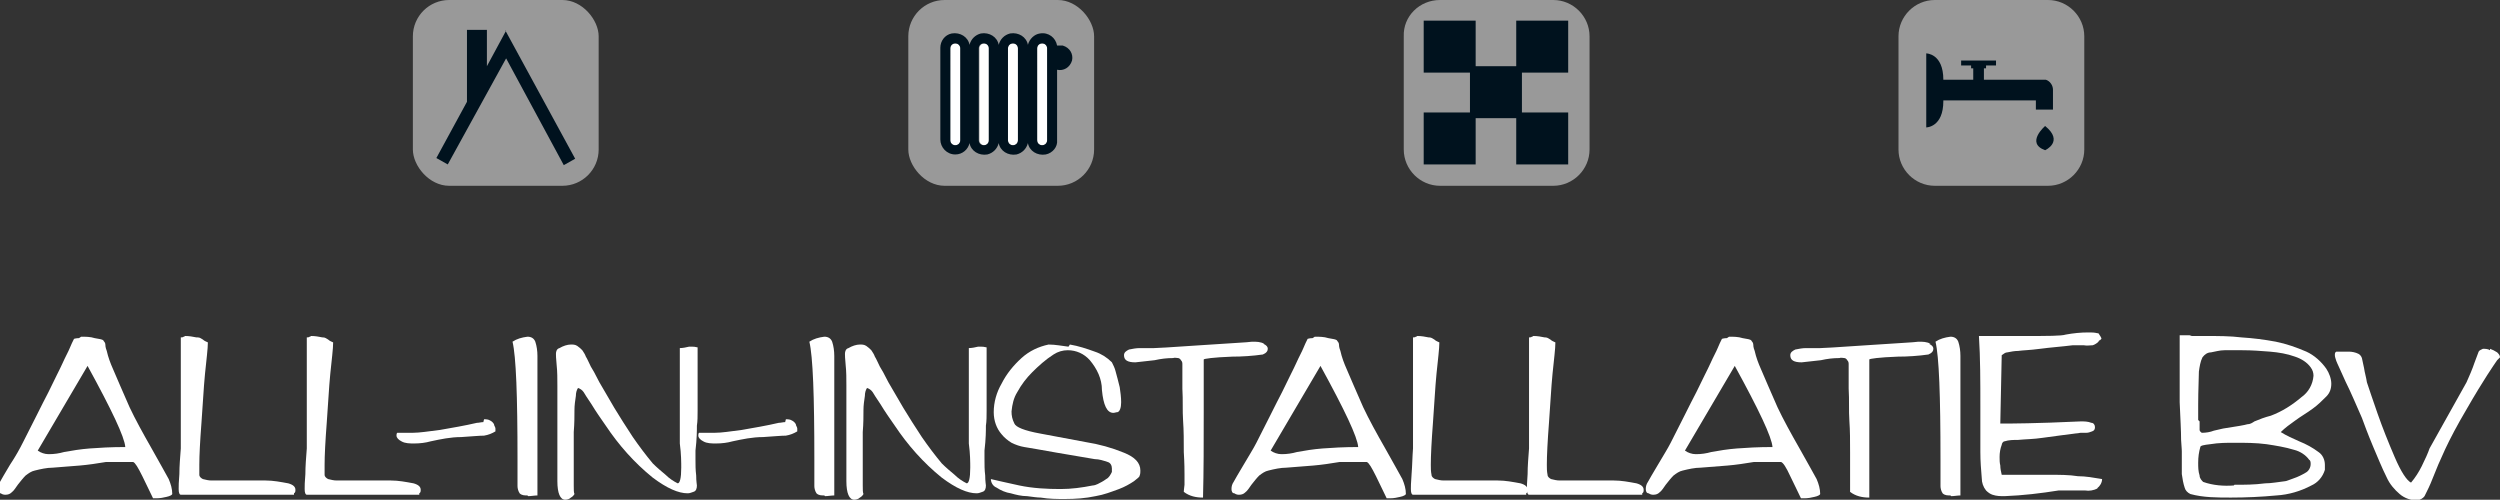 <?xml version="1.0" encoding="UTF-8"?>
<svg xmlns="http://www.w3.org/2000/svg" xmlns:xlink="http://www.w3.org/1999/xlink" version="1.1" viewBox="0 0 351.2 70.2">
  <rect x="0" y="0" width="351.2" height="70.2" fill="#333333" stroke="none"/>
  <defs>
    <style>
      .cls-1 {
        fill: none;
      }

      .cls-2 {
        fill: #00121e;
      }

      .cls-3 {
        fill: #fff;
      }

      .cls-4 {
        clip-path: url(#clippath);
      }

      .cls-5 {
        fill: #999;
      }
    </style>
    <clipPath id="clippath">
      <rect class="cls-1" width="351.2" height="70.2"/>
    </clipPath>
  </defs>
  <!-- Generator: Adobe Illustrator 28.7.1, SVG Export Plug-In . SVG Version: 1.2.0 Build 142)  -->
  <g>
    <g id="Laag_1">
      <g class="cls-4">
        <g id="Group_108">
          <rect id="Rectangle_5748" class="cls-5" x="58" y="0" width="26.1" height="26.1" rx="5.1" ry="5.1"/>
          <rect id="Rectangle_5749" class="cls-5" x="127.6" y="0" width="26.1" height="26.1" rx="5.1" ry="5.1"/>
          <path id="Rectangle_5750" class="cls-5" d="M202.3,0h15.9c2.8,0,5.1,2.3,5.1,5.1s0,0,0,0v15.9c0,2.8-2.3,5.1-5.1,5.1h-15.9c-2.8,0-5.1-2.3-5.1-5.1s0,0,0,0V5.1C197.1,2.3,199.4,0,202.3,0h0Z"/>
          <path id="Rectangle_5751" class="cls-5" d="M271.8,0h15.9c2.8,0,5.1,2.3,5.1,5.1s0,0,0,0v15.9c0,2.8-2.3,5.1-5.1,5.1h-15.9c-2.8,0-5.1-2.3-5.1-5.1s0,0,0,0V5.1C266.7,2.3,269,0,271.8,0h0Z"/>
          <path id="Path_204" class="cls-2" d="M71.1,4.3l-2.7,5v-5.1h-2.8v10.1l-4.3,7.9,1.6.9,8.2-14.9,8.1,15,1.6-.9-9.8-18Z"/>
          <path id="Path_205" class="cls-3" d="M134.2,6.1c-.4,0-.7.3-.7.7h0v12.9c0,.4.3.7.7.7.4,0,.7-.3.7-.7V6.8c0-.4-.3-.7-.7-.7"/>
          <path id="Path_206" class="cls-3" d="M138.3,6.1c-.4,0-.7.3-.7.7v12.9c0,.4.3.7.7.7.4,0,.7-.3.7-.7h0V6.8c0-.4-.3-.7-.7-.7h0"/>
          <path id="Path_207" class="cls-3" d="M142.3,6.1c-.4,0-.7.3-.7.7h0v12.9c0,.4.3.7.7.7.4,0,.7-.3.7-.7V6.8c0-.4-.3-.7-.7-.7"/>
          <path id="Path_208" class="cls-3" d="M146.4,6.1c-.4,0-.7.3-.7.7h0v12.9c0,.4.3.7.7.7.4,0,.7-.3.7-.7h0V6.8c0-.4-.3-.7-.7-.7"/>
          <path id="Path_209" class="cls-2" d="M148.9,6.4c-.1,0-.3,0-.4,0-.2-1.1-1.2-1.9-2.4-1.7-.8.1-1.5.8-1.7,1.6-.2-1.1-1.3-1.8-2.5-1.6-.8.2-1.4.8-1.6,1.6-.2-1.1-1.3-1.8-2.5-1.6-.8.2-1.4.8-1.6,1.6-.2-1.1-1.3-1.8-2.5-1.6-1,.2-1.6,1.1-1.6,2v12.9c0,1.1.9,2.1,2.1,2.1,1,0,1.8-.7,2-1.6.2,1.1,1.3,1.8,2.5,1.6.8-.2,1.4-.8,1.6-1.6.2,1.1,1.3,1.8,2.5,1.6.8-.2,1.4-.8,1.6-1.6.2,1.1,1.3,1.8,2.5,1.6,1-.2,1.7-1.1,1.6-2v-9.9c.9.2,1.8-.3,2.1-1.3.2-.9-.3-1.8-1.3-2.1-.1,0-.3,0-.4,0M134.9,19.7c0,.4-.3.7-.7.7s-.7-.3-.7-.7V6.8c0-.4.3-.7.7-.7s.7.3.7.7v12.9ZM138.9,19.7c0,.4-.3.7-.7.7-.4,0-.7-.3-.7-.7h0V6.8c0-.4.3-.7.7-.7.4,0,.7.3.7.7h0v12.9ZM143,19.7c0,.4-.3.7-.7.7-.4,0-.7-.3-.7-.7h0V6.8c0-.4.3-.7.7-.7.4,0,.7.3.7.7h0v12.9ZM147.1,19.7c0,.4-.3.7-.7.7-.4,0-.7-.3-.7-.7h0V6.8c0-.4.3-.7.7-.7.4,0,.7.3.7.7h0v12.9Z"/>
          <rect id="Rectangle_5752" class="cls-2" x="200" y="2.9" width="7.3" height="7.3"/>
          <rect id="Rectangle_5753" class="cls-2" x="213" y="2.9" width="7.3" height="7.3"/>
          <rect id="Rectangle_5754" class="cls-2" x="206.5" y="9.3" width="7.3" height="7.3"/>
          <rect id="Rectangle_5755" class="cls-2" x="200" y="15.8" width="7.3" height="7.3"/>
          <rect id="Rectangle_5756" class="cls-2" x="213" y="15.8" width="7.3" height="7.3"/>
          <path id="Path_210" class="cls-2" d="M287.3,17.7s-2.8,2.4,0,3.4c0,0,2.7-1.2,0-3.4"/>
          <path id="Path_211" class="cls-2" d="M287.5,11.2h-8.8v-1.6h.3v-.4h1.4v-.7h-4.9v.7h1.4v.4h.3v1.6h-4.2c0-3.7-2.4-3.7-2.4-3.7v10.4s2.4,0,2.4-3.7c0,0,0,0,0-.1h13v1.3h2.4v-2.8c0-.6-.4-1.2-1-1.4"/>
          <path id="Path_212" class="cls-3" d="M11.4,47.3c.6,0,1.3,0,1.9.2.7.1,1.1.2,1.2.3.1.2.3.3.3.6,0,.1,0,.4.2.9.2.9.5,1.7.9,2.6.5,1.2,1.3,3,2.3,5.3.8,1.7,1.9,3.7,3.1,5.8s2,3.6,2.4,4.3c.3.7.5,1.4.5,2.1,0,.1-.3.3-.8.4-.4.1-.9.2-1.4.2-.2,0-.3,0-.5,0-.4-.8-.9-1.9-1.5-3.1s-1-1.9-1.3-2h-3.8c-1.2.2-2.5.4-3.7.5-1.4.1-2.7.2-3.8.3-.8,0-1.7.2-2.5.4-.5.1-.9.4-1.3.7-.4.4-.7.8-1.1,1.3-.3.4-.5.8-.9,1.1-.2.2-.5.3-.8.3-.2,0-.4,0-.7-.2-.3,0-.4-.3-.4-.6,0-.4.1-.7.3-1,.2-.4.7-1.2,1.4-2.4.8-1.2,1.4-2.3,1.8-3.1,1.5-2.9,2.6-5.2,3.6-7.1.9-1.9,1.6-3.2,2-4.1.4-.9.8-1.6,1-2.1.2-.5.4-.9.6-1.3,0,0,.3-.1.7-.1M6.9,63.8c.7,0,1.4-.1,2.1-.3,1.1-.2,2.3-.4,3.6-.5,1.3-.1,3-.2,5-.2-.1-1.4-1.9-5.2-5.3-11.4l-7,11.9c.4.3,1,.5,1.5.5"/>
          <path id="Path_213" class="cls-3" d="M27.8,47.4c.3,0,.5.2.7.3.2.2.5.3.7.4,0,.9-.2,2.4-.4,4.4-.2,2-.3,4.3-.5,6.9-.2,2.6-.3,4.6-.3,5.9,0,.5,0,.9,0,1.4,0,.3.3.5.5.6.4.1.8.2,1.2.2.2,0,.5,0,.9,0,.4,0,.7,0,1,0,2.4,0,4.3,0,5.7,0,1.1,0,2.1.2,3.2.4.7.2,1,.5,1,.9,0,.2,0,.4-.2.5v.2h-15.9c-.2,0-.3-.3-.3-.8s0-.9.1-2.1c0-1.1.1-2.3.2-3.6v-.9c0-.7,0-1.9,0-3.8,0-1.9,0-3.9,0-6.2,0-2.3,0-3.9,0-4.7.1,0,.3,0,.4-.1,0,0,.1,0,.2-.1.6,0,1.1.1,1.6.2"/>
          <path id="Path_214" class="cls-3" d="M45.4,47.4c.3,0,.5.2.7.3.2.2.5.3.7.4,0,.9-.2,2.4-.4,4.4s-.3,4.3-.5,6.9c-.2,2.6-.3,4.6-.3,5.9,0,.5,0,.9,0,1.4,0,.3.3.5.5.6.4.1.8.2,1.2.2.2,0,.5,0,.9,0,.4,0,.7,0,1,0,2.4,0,4.3,0,5.7,0,1.1,0,2.1.2,3.2.4.7.2,1,.5,1,.9,0,.2,0,.4-.2.5v.2h-15.8c-.2,0-.3-.3-.3-.8s0-.9.1-2.1c0-1.1.1-2.3.2-3.6v-.9c0-.7,0-1.9,0-3.8,0-1.9,0-3.9,0-6.2,0-2.3,0-3.9,0-4.7.1,0,.3,0,.4-.1,0,0,.1,0,.2-.1.6,0,1.1.1,1.6.2"/>
          <path id="Path_215" class="cls-3" d="M68,58.9c.3,0,.6,0,.9.2.2.1.4.3.5.5,0,.2.2.4.2.6,0,.2,0,.3,0,.4-.5.3-1,.5-1.6.6-.6,0-1.7.1-3.2.2-1.5,0-2.9.3-4.3.6-.7.2-1.5.3-2.3.3-.6,0-1.3,0-1.8-.3-.4-.2-.7-.5-.7-.8,0-.1,0-.3.1-.4.5,0,1.2,0,2.2,0,.9,0,2.2-.2,3.8-.4,1.7-.3,3.5-.6,5.2-1,.3,0,.6-.1.9-.1"/>
          <path id="Path_216" class="cls-3" d="M74.1,69.6c-.4,0-.8,0-1.1-.3-.2-.3-.3-.7-.3-1,0-.2,0-.5,0-1.1s0-1,0-1.4v-1.3c0-8.9-.2-14.4-.7-16.5.6-.4,1.3-.6,2.1-.7.5,0,.9.2,1.1.7.2.6.3,1.3.3,2,0,.4,0,.8,0,1.4s0,1.1,0,1.5v16.7c-.4,0-.9.1-1.3.1"/>
          <path id="Path_217" class="cls-3" d="M96.8,48.7c.1,0,.3,0,.4,0,.2,0,.4,0,.8.1v5.4c0,1,0,1.6,0,1.9,0,.3,0,.8,0,1.6,0,.7,0,1.5-.1,2.1,0,.7,0,1.8-.2,3.5,0,.2,0,.4,0,.6,0,.3,0,.5,0,.6,0,.8,0,1.5.1,2.3,0,.8.1,1.3.1,1.4,0,.4-.1.8-.5.9-.3.1-.5.2-.8.2-1.3,0-2.9-.7-4.9-2.2-2.6-2.1-4.8-4.6-6.6-7.3-.7-1-1.4-2-2-3-.6-.9-1-1.5-1.1-1.7-.2-.3-.5-.5-.8-.6-.2.3-.3.7-.3,1.1-.1.7-.2,1.3-.2,2,0,.8,0,1.9-.1,3.1,0,1.2,0,2.8,0,4.8,0,1.2,0,2.1,0,2.7,0,.6,0,1,.1,1.2-.1.2-.3.4-.5.5-.2.2-.5.3-.8.3-.7,0-1.1-.9-1.1-2.6,0-2.9,0-5.1,0-6.6s0-2.8,0-4c0-1.2,0-2.2,0-2.8,0-1,0-2-.1-2.9s-.1-1.5-.1-1.6c0-.3.1-.7.5-.8.5-.3,1.1-.5,1.6-.5.3,0,.6,0,.9.2.3.2.5.4.7.6.2.3.4.6.5.9.2.3.4.8.7,1.4.2.3.6,1,1.2,2.2.7,1.2,1.4,2.4,2.1,3.6.8,1.3,1.6,2.6,2.6,4.1.9,1.3,1.8,2.5,2.8,3.7.6.6,1.2,1.1,1.8,1.6.5.5,1.1.9,1.7,1.2.3,0,.5-.7.5-2.2,0-.7,0-1.9-.2-3.4v-13.4c.4,0,.9-.1,1.3-.2"/>
          <path id="Path_218" class="cls-3" d="M110.4,58.9c.3,0,.6,0,.9.2.2.1.4.3.5.5,0,.2.2.4.2.6,0,.2,0,.3,0,.4-.5.3-1,.5-1.6.6-.6,0-1.7.1-3.2.2-1.5,0-2.9.3-4.3.6-.7.2-1.5.3-2.3.3-.6,0-1.3,0-1.8-.3-.4-.2-.7-.5-.7-.8,0-.1,0-.3.1-.4.5,0,1.2,0,2.2,0s2.2-.2,3.8-.4c1.7-.3,3.5-.6,5.2-1,.3,0,.6-.1.9-.1"/>
          <path id="Path_219" class="cls-3" d="M115.8,69.6c-.4,0-.8,0-1.1-.3-.2-.3-.3-.7-.3-1,0-.2,0-.5,0-1.1,0-.6,0-1,0-1.4v-1.3c0-8.9-.2-14.4-.7-16.5.6-.4,1.3-.6,2.1-.7.5,0,.9.2,1.1.7.2.6.3,1.3.3,2,0,.4,0,.8,0,1.4,0,.6,0,1.1,0,1.5v16.7c-.4,0-.9.1-1.3.1"/>
          <path id="Path_220" class="cls-3" d="M137.4,48.7c.1,0,.3,0,.4,0,.2,0,.4,0,.8.1v5.4c0,1,0,1.6,0,1.9,0,.3,0,.8,0,1.6,0,.7,0,1.5-.1,2.1,0,.7,0,1.8-.2,3.5,0,.2,0,.4,0,.6,0,.3,0,.5,0,.6,0,.8,0,1.5.1,2.3,0,.8.1,1.3.1,1.4,0,.4-.1.8-.5.9-.3.1-.5.2-.8.2-1.3,0-2.9-.7-4.9-2.2-2.6-2.1-4.8-4.6-6.6-7.3-.7-1-1.4-2-2-3-.6-.9-1-1.5-1.1-1.7-.2-.3-.5-.5-.8-.6-.2.3-.3.7-.3,1.1-.1.7-.2,1.3-.2,2,0,.8,0,1.9-.1,3.1,0,1.2,0,2.8,0,4.8,0,1.2,0,2.1,0,2.7,0,.6,0,1,.1,1.2-.1.2-.3.4-.5.5-.2.2-.5.3-.8.3-.7,0-1.1-.9-1.1-2.6,0-2.9,0-5.1,0-6.6s0-2.8,0-4c0-1.2,0-2.2,0-2.8,0-1,0-2-.1-2.9s-.1-1.5-.1-1.6c0-.3.1-.7.5-.8.5-.3,1.1-.5,1.6-.5.3,0,.6,0,.9.2.3.2.5.4.7.6.2.3.4.6.5.9.2.3.4.8.7,1.4.2.3.6,1,1.2,2.2.7,1.2,1.4,2.4,2.1,3.6.8,1.3,1.6,2.6,2.6,4.1.9,1.3,1.8,2.5,2.8,3.7.6.6,1.2,1.1,1.8,1.6.5.5,1.1.9,1.7,1.2.3,0,.5-.7.5-2.2,0-.7,0-1.9-.2-3.4v-13.4c.4,0,.9-.1,1.3-.2"/>
          <path id="Path_221" class="cls-3" d="M150.3,48.4c1.2.2,2.4.6,3.5,1,.9.3,1.7.8,2.4,1.5.2.4.4.8.5,1.2.2.7.4,1.5.6,2.3.1.7.2,1.4.2,2.1,0,.8-.2,1.3-.5,1.4-.2,0-.4.1-.6.1-.9,0-1.4-1.1-1.6-3.2,0-1.6-.7-3-1.7-4.2-.8-.9-1.9-1.4-3.1-1.4-.7,0-1.4.2-2,.6-1.1.7-2.1,1.6-3,2.5-.8.8-1.5,1.7-2.1,2.8-.5.8-.7,1.7-.8,2.7,0,.6.1,1.1.4,1.7.2.5,1.4,1,3.6,1.4,2.2.4,4.3.8,6.4,1.2,1.9.3,3.7.8,5.4,1.5,1.5.6,2.3,1.4,2.3,2.5,0,.2,0,.5-.1.7,0,.2-.3.4-.8.8-.6.4-1.3.8-2.1,1.1-1.1.4-2.1.8-3.3,1-1.4.3-2.8.4-4.3.4-1.1,0-2.2,0-3.4-.2-.5,0-1.1-.1-1.9-.2-.8,0-1.6-.2-2.3-.4-.7-.1-1.4-.4-2-.8-.5-.2-.8-.7-.8-1.2.8.2,2.2.5,4,.9,1.9.4,3.9.5,5.8.5,1.5,0,3-.2,4.5-.5.2,0,.5-.1.7-.2.4-.2.8-.4,1.2-.7.4-.2.6-.6.8-1,0-.2,0-.4,0-.5,0-.4-.2-.8-.6-.9-.6-.2-1.2-.4-1.8-.4-1.2-.2-3-.5-5.3-.9-2.3-.4-3.9-.7-4.6-.8-.6-.1-1.2-.3-1.8-.6-.5-.3-1-.7-1.4-1.2-.7-.8-1.1-1.9-1.1-3.1,0-1.4.4-2.8,1.1-4,.7-1.4,1.7-2.6,2.8-3.6,1.1-1,2.4-1.6,3.8-1.9,1,0,1.9.2,2.8.3"/>
          <path id="Path_222" class="cls-3" d="M177.5,48.3c.4.2.6.4.6.7s-.2.6-.7.8c-1.4.2-2.9.3-4.3.3-2.7.1-4,.3-4,.4,0,1.6,0,4.1,0,7.4,0,4.3,0,8.3-.1,12-1,0-1.9-.2-2.7-.8,0,0,0-.3.1-1,0-.4,0-.9,0-1.4,0-.5,0-1.6-.1-3.2,0-1.6,0-3-.1-4.4s0-2.9-.1-4.5c0-.9,0-1.6,0-2.2,0-.5,0-.9,0-1.2,0-.2,0-.4-.2-.6-.1-.2-.3-.3-.4-.3-.2,0-.5-.1-.7,0-.9,0-1.7.1-2.6.3-.9.1-1.8.2-2.7.3-1.1,0-1.6-.3-1.6-1,0-.4.3-.6.7-.8.5-.1,1-.2,1.5-.2.2,0,.5,0,1,0,.4,0,.8,0,1,0s2.3-.1,6.5-.4c4.3-.3,6.7-.4,7.3-.5.6,0,1.2,0,1.7.3"/>
          <path id="Path_223" class="cls-3" d="M184.7,47.3c.6,0,1.3,0,1.9.2.7.1,1.1.2,1.2.3.1.2.3.3.3.6,0,.1,0,.4.2.9.2.9.5,1.7.9,2.6.5,1.2,1.3,3,2.3,5.3.8,1.7,1.9,3.7,3.1,5.8s2,3.6,2.4,4.3c.3.7.5,1.4.5,2.1,0,.1-.3.3-.8.4-.4.1-.9.2-1.4.2-.2,0-.3,0-.5,0-.4-.8-.9-1.9-1.5-3.1s-1-1.9-1.3-2h-3.8c-1.2.2-2.5.4-3.7.5-1.4.1-2.7.2-3.8.3-.8,0-1.7.2-2.5.4-.5.1-.9.4-1.3.7-.4.4-.7.8-1.1,1.3-.3.4-.5.8-.9,1.1-.2.2-.5.3-.8.3-.2,0-.4,0-.7-.2-.3,0-.4-.3-.4-.6,0-.4.1-.7.3-1,.2-.4.7-1.2,1.4-2.4s1.4-2.3,1.8-3.1c1.5-2.9,2.6-5.2,3.6-7.1.9-1.9,1.6-3.2,2-4.1.4-.9.8-1.6,1-2.1.2-.5.4-.9.6-1.3,0,0,.3-.1.7-.1M180.1,63.8c.7,0,1.4-.1,2.1-.3,1.1-.2,2.3-.4,3.6-.5,1.3-.1,3-.2,5-.2-.1-1.4-1.9-5.2-5.3-11.4l-7,11.9c.4.3,1,.5,1.5.5"/>
          <path id="Path_224" class="cls-3" d="M200.8,47.4c.3,0,.5.2.7.3.2.2.5.3.7.4,0,.9-.2,2.4-.4,4.4s-.3,4.3-.5,6.9c-.2,2.6-.3,4.6-.3,5.9,0,.5,0,.9.1,1.4,0,.3.3.5.5.6.4.1.8.2,1.2.2.2,0,.5,0,.9,0s.7,0,1,0c2.4,0,4.3,0,5.7,0,1.1,0,2.1.2,3.2.4.7.2,1,.5,1,.9,0,.2,0,.4-.2.5v.2h-15.9c-.2,0-.3-.3-.3-.8,0-.2,0-.9.1-2.1s.1-2.3.2-3.6v-.9c0-.7,0-1.9,0-3.8,0-1.9,0-3.9,0-6.2,0-2.3,0-3.9,0-4.7.1,0,.3,0,.4-.1,0,0,.1,0,.2-.1.6,0,1.1.1,1.6.2"/>
          <path id="Path_225" class="cls-3" d="M217.1,47.4c.3,0,.5.2.7.3.2.2.5.3.7.4,0,.9-.2,2.4-.4,4.4-.2,2-.3,4.3-.5,6.9-.2,2.6-.3,4.6-.3,5.9,0,.5,0,.9.1,1.4,0,.3.3.5.5.6.4.1.8.2,1.2.2.2,0,.5,0,.9,0s.7,0,1,0c2.4,0,4.3,0,5.7,0,1.1,0,2.1.2,3.2.4.7.2,1,.5,1,.9,0,.2,0,.4-.2.5v.2h-15.9c-.2,0-.3-.3-.3-.8,0-.2,0-.9.1-2.1,0-1.1.1-2.3.2-3.6v-.9c0-.7,0-1.9,0-3.8s0-3.9,0-6.2c0-2.3,0-3.9,0-4.7.1,0,.3,0,.4-.1,0,0,.1,0,.2-.1.6,0,1.1.1,1.6.2"/>
          <path id="Path_226" class="cls-3" d="M242.9,47.3c.6,0,1.3,0,1.9.2.7.1,1.1.2,1.2.3.1.2.3.3.3.6,0,.1,0,.4.2.9.2.9.5,1.7.9,2.6.5,1.2,1.3,3,2.3,5.3.8,1.7,1.9,3.7,3.1,5.8s2,3.6,2.4,4.3c.3.7.5,1.4.5,2.1,0,.1-.3.3-.8.4-.4.1-.9.2-1.4.2-.2,0-.3,0-.5,0-.4-.8-.9-1.9-1.5-3.1-.6-1.3-1-1.9-1.3-2h-3.8c-1.2.2-2.5.4-3.7.5-1.4.1-2.7.2-3.8.3-.8,0-1.7.2-2.5.4-.5.1-.9.4-1.3.7-.4.4-.7.8-1.1,1.3-.3.4-.5.8-.9,1.1-.2.2-.5.3-.8.3-.2,0-.4,0-.7-.2-.3,0-.4-.3-.4-.6,0-.4.1-.7.3-1,.2-.4.7-1.2,1.4-2.4s1.4-2.3,1.8-3.1c1.5-2.9,2.6-5.2,3.6-7.1.9-1.9,1.6-3.2,2-4.1.4-.9.8-1.6,1-2.1.2-.5.4-.9.6-1.3,0,0,.3-.1.7-.1M238.3,63.8c.7,0,1.4-.1,2.1-.3,1.1-.2,2.3-.4,3.6-.5,1.3-.1,3-.2,5-.2-.1-1.4-1.9-5.2-5.3-11.4l-7,11.9c.4.3,1,.5,1.5.5"/>
          <path id="Path_227" class="cls-3" d="M271,48.3c.4.2.6.4.6.7s-.2.6-.7.8c-1.4.2-2.9.3-4.3.3-2.7.1-4,.3-4,.4,0,1.6,0,4.1,0,7.4s0,8.3,0,12c-1,0-1.9-.2-2.7-.8,0,0,0-.3,0-1s0-.9,0-1.4c0-.5,0-1.6,0-3.2,0-1.6,0-3-.1-4.4s0-2.9-.1-4.5c0-.9,0-1.6,0-2.2s0-.9,0-1.2c0-.2,0-.4-.2-.6-.1-.2-.3-.3-.4-.3-.2,0-.5-.1-.7,0-.9,0-1.7.1-2.6.3-.9.1-1.8.2-2.7.3-1.1,0-1.6-.3-1.6-1,0-.4.3-.6.7-.8.5-.1,1-.2,1.5-.2.2,0,.5,0,1,0s.8,0,1,0,2.3-.1,6.5-.4c4.3-.3,6.7-.4,7.3-.5.6,0,1.2,0,1.7.3"/>
          <path id="Path_228" class="cls-3" d="M274,69.6c-.4,0-.8,0-1.1-.3-.2-.3-.3-.7-.3-1,0-.2,0-.5,0-1.1s0-1,0-1.4v-1.3c0-8.9-.2-14.4-.7-16.5.6-.4,1.3-.6,2.1-.7.5,0,.9.2,1.1.7.2.6.3,1.3.3,2,0,.4,0,.8,0,1.4s0,1.1,0,1.5v16.7c-.4,0-.9.1-1.3.1"/>
          <path id="Path_229" class="cls-3" d="M294.7,68.6c-.6.3-1.2.4-1.8.3-.3,0-.7,0-1.2,0-.5,0-1,0-1.4,0-.4,0-.7,0-1.1,0-2.5.4-5,.7-7.6.8-.6,0-1.1,0-1.7-.2-.3-.1-.6-.3-.9-.6-.4-.5-.6-1.1-.6-1.7-.1-1.2-.2-2.4-.2-3.7,0-.5,0-1.4,0-2.8s0-2.6,0-3.6c0-3.5,0-6.8-.2-9.9,1.1,0,3.2,0,6.5,0,3.2,0,5.1,0,5.7-.2,1.1-.2,2.1-.3,3.2-.3.4,0,.8,0,1.2.1.2,0,.3.1.3.2.1.1.2.3.3.5,0,0,0,0,0,.1,0,0-.1.1-.2.2-.1,0-.2.1-.2.2-.2.2-.5.4-.8.5-.4,0-.8.1-1.3,0-.5,0-1,0-1.5,0-1.6.2-3.1.3-4.6.5s-2.4.2-3.1.3c-.5,0-1,.1-1.5.2-.3,0-.5.2-.8.4l-.2,9.6c.2,0,.5,0,.7,0,.6,0,4.2,0,10.6-.3.5,0,1,0,1.5.2.3,0,.5.3.5.6,0,.3-.1.5-.4.6-.3.1-.5.2-.8.2-.3,0-.6,0-.8,0-2.2.3-4,.5-5.3.7s-2.5.2-3.5.3c-.6,0-1.3,0-1.9.2-.2,0-.4.3-.4.5-.2.5-.3,1.1-.3,1.7,0,.4,0,.8.1,1.2,0,.4.1.9.2,1.3.7,0,1.6,0,2.6,0h3.9c1.6,0,3,0,4.2.2,1.1,0,2.2.2,3.4.4,0,.5-.3,1-.7,1.3"/>
          <path id="Path_230" class="cls-3" d="M307.6,47.2c.9,0,1.6,0,2.2,0,1.8,0,3.5,0,5.1.2,1.6.1,3.2.3,4.8.6,1.5.3,2.9.8,4.3,1.4,1.1.5,2.1,1.4,2.8,2.4.4.6.7,1.4.7,2.1,0,.7-.2,1.3-.7,1.8-.6.6-1.2,1.2-1.9,1.7-.8.6-1.7,1.1-2.5,1.7-.7.5-1.4,1-2,1.6.8.5,1.7.9,2.6,1.3,1,.4,1.9.9,2.7,1.5.6.4.9,1.1.9,1.8,0,0,0,.3,0,.7-.3,1-1,1.8-1.9,2.2-1.5.8-3.2,1.3-4.9,1.4-2.1.2-4.3.3-6.4.3-1.9,0-3.9,0-5.7-.5-.4-.2-.7-.5-.8-.9-.2-.6-.3-1.2-.4-1.9,0-.8,0-1.8,0-3.2,0,.1,0-.4-.1-1.6,0-1.2-.1-3-.2-5.3,0-2.3,0-5.4,0-9.4.2,0,.8,0,1.7,0M313.9,68.1c1.4,0,2.8,0,4.3-.2.9,0,1.9-.2,2.8-.3.2,0,.6-.2,1.2-.4.6-.2,1.2-.5,1.7-.8.4-.2.7-.7.7-1.2,0-.2,0-.5-.2-.6-.5-.7-1.3-1.2-2.1-1.4-1.3-.4-2.6-.6-3.9-.8-1.5-.2-3-.2-4.5-.2-1.1,0-2.2,0-3.4.2-.9.1-1.4.2-1.4.4-.2.7-.3,1.4-.3,2.2,0,.6,0,1.2.2,1.8,0,.4.3.7.5.9,1.4.5,2.9.6,4.3.5M309,59.2c0,.4,0,.8,0,1.2,0,.2.2.3.3.4.6,0,1.2-.1,1.7-.3.9-.2,1.3-.3,1.3-.3,2-.3,3.1-.5,3.4-.6.4,0,.7-.2,1-.4.7-.3,1.5-.6,2.3-.8,1.6-.6,3-1.5,4.3-2.6,1-.7,1.6-1.8,1.7-3,0-.4-.1-.8-.4-1.2-.5-.7-1.3-1.2-2.2-1.5-1.1-.4-2.3-.6-3.5-.7-1.3-.1-2.5-.2-3.9-.2s-1.2,0-1.6,0c-.5,0-.8,0-.9,0-.7,0-1.3.2-1.9.3-.5,0-.9.3-1.2.7-.3.6-.4,1.3-.5,2,0,1-.1,2.5-.1,4.7v2.1Z"/>
          <path id="Path_231" class="cls-3" d="M349.8,49c.3.1.7.3,1,.5.2.2.4.4.4.7-.1.1-.3.3-.4.4-.2.3-.7,1-1.4,2.1-.7,1.1-1.7,2.7-2.9,4.8-1.3,2.2-2.3,4.1-3,5.6-.7,1.5-1.3,2.9-1.8,4.2-.3.8-.7,1.6-1.1,2.4-.2.3-.6.5-1,.6-.9,0-1.8-.3-2.5-.9-.7-.6-1.4-1.4-1.8-2.3-.7-1.4-1.3-2.9-1.9-4.3-.8-1.9-1.3-3.3-1.6-4.1-.8-1.8-1.5-3.5-2.3-5.1-.7-1.6-1.2-2.6-1.3-2.9-.1-.3-.2-.6-.2-.8,0-.2,0-.4.2-.5,0,0,.3,0,.7,0,.4,0,.7,0,1.1,0,.4,0,.9.1,1.3.3.2.1.4.3.5.6.1.4.2.9.3,1.4.1.7.3,1.3.4,2,.3.9.8,2.4,1.5,4.4.7,2,1.5,4,2.4,6.1.9,2.1,1.7,3.3,2.3,3.6.6-.7,1.1-1.5,1.5-2.3.5-1,.9-1.9,1.1-2.5l5.2-9.3c.4-.9.8-1.8,1.1-2.7.2-.5.4-1.1.6-1.6.1-.2.4-.3.6-.4.3,0,.7,0,1,.2"/>
        </g>
      </g>
    </g>
  </g>
</svg>
